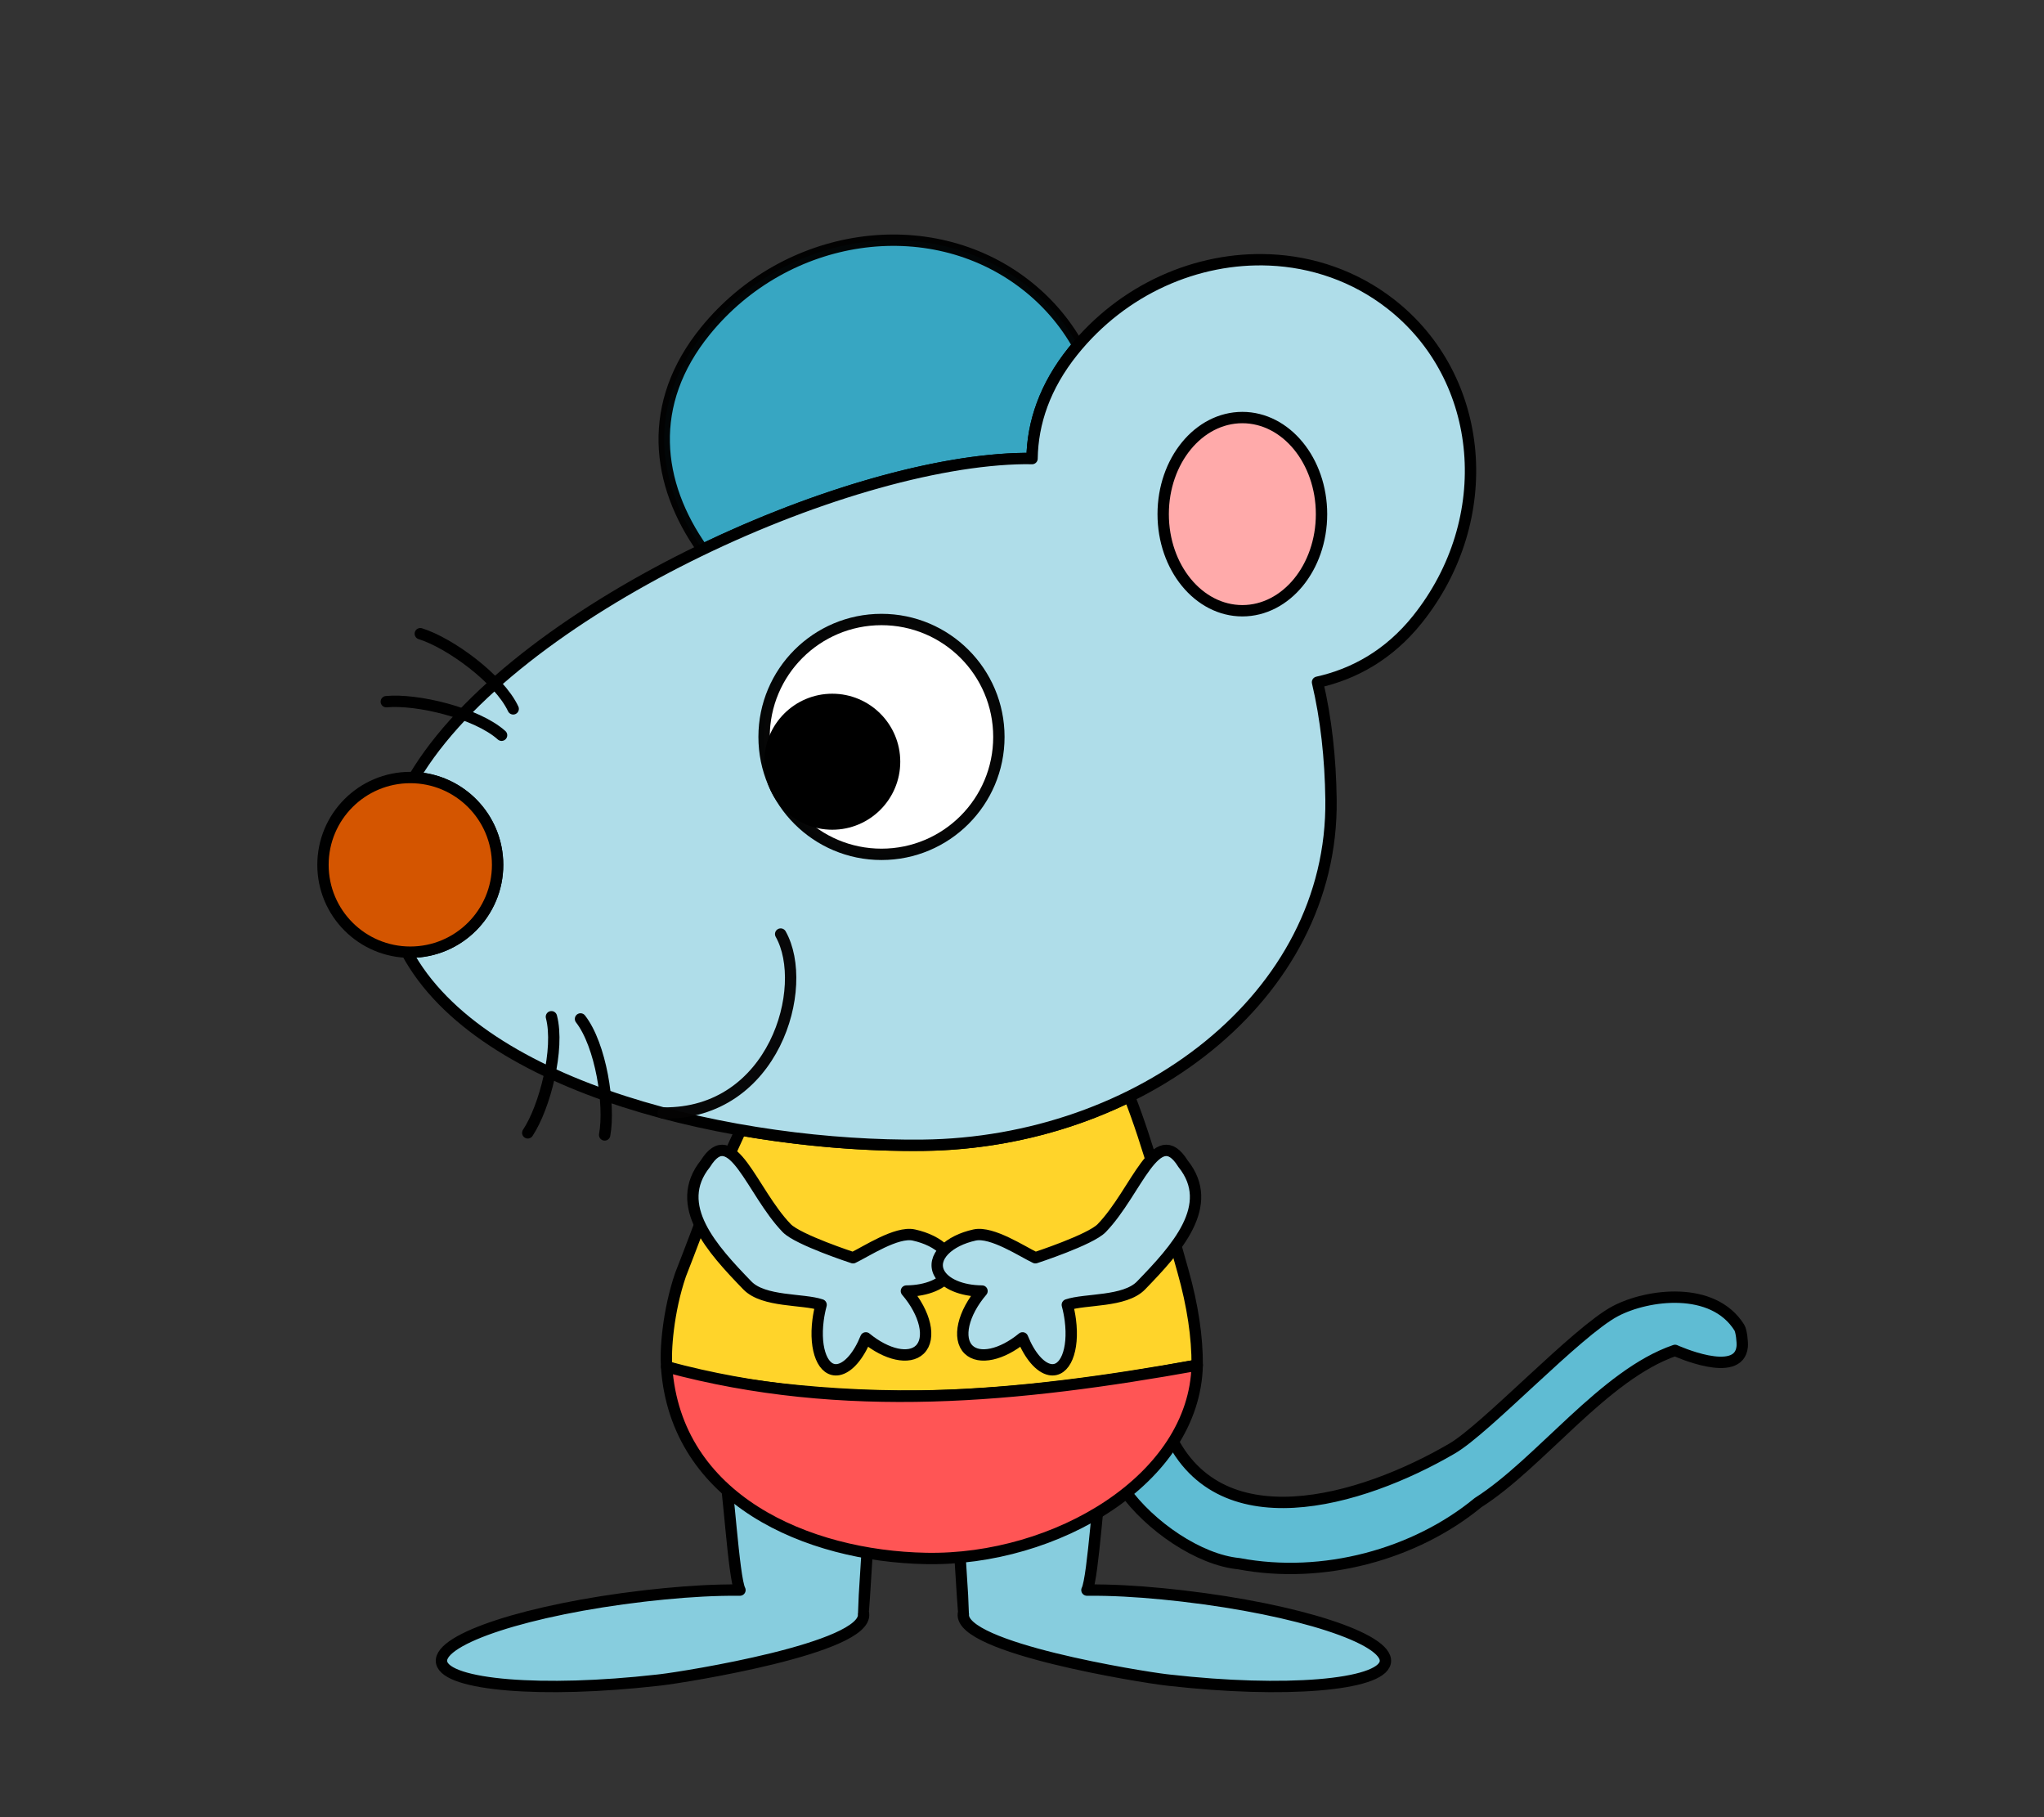 <?xml version="1.0" encoding="UTF-8" standalone="no"?>
<!-- Creator: CorelDRAW 2018 (64 位元) -->

<svg
   xmlns:dc="http://purl.org/dc/elements/1.1/"
   xmlns:cc="http://creativecommons.org/ns#"
   xmlns:rdf="http://www.w3.org/1999/02/22-rdf-syntax-ns#"
   xmlns:svg="http://www.w3.org/2000/svg"
   xmlns="http://www.w3.org/2000/svg"
   xmlns:sodipodi="http://sodipodi.sourceforge.net/DTD/sodipodi-0.dtd"
   xmlns:inkscape="http://www.inkscape.org/namespaces/inkscape"
   xml:space="preserve"
   width="180mm"
   height="160mm"
   version="1.1"
   style="shape-rendering:geometricPrecision; text-rendering:geometricPrecision; image-rendering:optimizeQuality; fill-rule:evenodd; clip-rule:evenodd"
   viewBox="0 0 18000 16000"
   id="svg27"
   sodipodi:docname="11-1.svg"
   inkscape:version="0.92.4 (5da689c313, 2019-01-14)"
   inkscape:export-filename="D:\曾小千-1\inkscape\每日交-2\7-動畫元件\png\11\11-1.png"
   inkscape:export-xdpi="96"
   inkscape:export-ydpi="96"><rect x="0" y="0" width="18000" height="16000" fill="#333333" stroke="none"/><sodipodi:namedview
   pagecolor="#ffffff"
   bordercolor="#666666"
   borderopacity="1"
   objecttolerance="10"
   gridtolerance="10"
   guidetolerance="10"
   inkscape:pageopacity="0"
   inkscape:pageshadow="2"
   inkscape:window-width="1920"
   inkscape:window-height="1137"
   id="namedview29"
   showgrid="false"
   inkscape:zoom="0.59197438"
   inkscape:cx="-64.004517"
   inkscape:cy="179.28838"
   inkscape:window-x="-8"
   inkscape:window-y="-8"
   inkscape:window-maximized="1"
   inkscape:current-layer="圖層_x0020_1" />
 <defs
   id="defs4">
  <style
   type="text/css"
   id="style2">
   <![CDATA[
    .str1 {stroke:black;stroke-width:99.98;stroke-linecap:round;stroke-linejoin:round;stroke-miterlimit:22.926;stroke-opacity:0.961}
    .str7 {stroke:black;stroke-width:8.62;stroke-linecap:round;stroke-miterlimit:22.926;stroke-opacity:0.98}
    .str4 {stroke:#050404;stroke-width:100.01;stroke-linecap:round;stroke-linejoin:round;stroke-miterlimit:22.926;stroke-opacity:0.98}
    .str2 {stroke:black;stroke-width:99.98;stroke-linecap:round;stroke-linejoin:round;stroke-miterlimit:22.926}
    .str8 {stroke:black;stroke-width:99.98;stroke-linecap:round;stroke-linejoin:round;stroke-miterlimit:22.926}
    .str5 {stroke:black;stroke-width:99.98;stroke-linecap:round;stroke-linejoin:round;stroke-miterlimit:22.926}
    .str6 {stroke:black;stroke-width:99.98;stroke-linecap:round;stroke-linejoin:round;stroke-miterlimit:22.926}
    .str3 {stroke:black;stroke-width:100.01;stroke-linecap:round;stroke-linejoin:round;stroke-miterlimit:22.926}
    .str9 {stroke:black;stroke-width:100.01;stroke-linecap:round;stroke-linejoin:round;stroke-miterlimit:22.926}
    .str0 {stroke:black;stroke-width:100.01;stroke-linecap:round;stroke-linejoin:round;stroke-miterlimit:22.926}
    .fil6 {fill:none}
    .fil3 {fill:none}
    .fil0 {fill:white}
    .fil4 {fill:#050404;fill-opacity:0.961}
    .fil1 {fill:white;fill-opacity:0.961}
    .fil5 {fill:white;fill-opacity:0.98}
    .fil2 {fill:white}
   ]]>
  </style>
 </defs>
 <g
   id="圖層_x0020_1">
  
  
  
  
  
  
  
  
  
  
  
  
  
  
  
  
  
 <path
   sodipodi:nodetypes="ccccccccccccc"
   style="fill:#87cdde;stroke:#000000;stroke-width:100.01;stroke-linecap:round;stroke-linejoin:round;stroke-miterlimit:22.926"
   inkscape:connector-curvature="0"
   d="m 9715.35,12905.335 c -38.837,127.281 -87.083,987.646 -143.515,1095.151 215.554,-2.081 437.613,10.957 663.034,32.777 48.02,4.621 96.853,9.724 145.155,15.191 13.404,1.509 27.445,3.148 40.6,4.664 1010.975,118.315 1802.317,375.525 1779.343,578.476 -0.246,2.436 -0.773,4.962 -1.262,7.306 -42.885,200.582 -887.189,269.688 -1898.859,155.29 -12.237,-1.367 -24.949,-2.835 -36.97,-4.246 -200.464,-23.468 -1813.617,-278.697 -1779.373,-579.711 0.214,-2.141 0.719,-4.299 0.923,-6.391 0.289,-1.031 -51.898,-977.856 -98.913,-1245.356 445.216,157.435 911.194,176.017 1329.838,-53.151 z"
   class="fil0 str3"
   id="path6514" /><path
   id="path2482-2"
   class="fil1 str1"
   d="m 6186.947,4838.02 c -412.91,-582.74 -495.61,-1283.84 25.42,-1924.56 710.49,-873.67 1968.29,-1059.07 2809.43,-414.06 197.94,151.78 355.14,336.02 470.6,540.42 -15.2,17.78 -30.17,35.85 -44.9,54.23 -246.22,307.35 -354.44,628.26 -358.99,943.77 -20.89,-0.12 -41.17,-0.75 -62.33,-0.75 -767.61,8.18 -1837.84,318.75 -2839.23,800.95 z"
   inkscape:connector-curvature="0"
   sodipodi:nodetypes="sssss"
   style="fill:#37abc8;fill-opacity:0.961;stroke:#000000;stroke-width:99.98;stroke-linecap:round;stroke-linejoin:round;stroke-miterlimit:22.926;stroke-opacity:0.961" /><path
   id="path2484-6"
   class="fil0 str2"
   d="m 10278.78,12583.798 c 426.751,1017.698 1708.341,637.516 2507.289,171.146 300.3,-173.75 1101.438,-1032.776 1439.868,-1210.746 283.67,-149.14 859.88,-224.2 1091.09,144.941 18.439,29.439 28.95,128.93 25.22,167.73 -27.93,290.83 -591.422,33.138 -591.422,33.138 -627.31,214.701 -1186.33,992.29 -1734.742,1340.416 -553.07,455.89 -1364.315,678.602 -2106.705,537.544 -350.26,-33.63 -783.401,-329.618 -1011.381,-650.518 127.82,-105.49 295.443,-386.551 380.783,-533.651 z"
   inkscape:connector-curvature="0"
   sodipodi:nodetypes="ccsscccccc"
   style="fill:#5fbcd3;stroke:#000000;stroke-width:99.98;stroke-linecap:round;stroke-linejoin:round;stroke-miterlimit:22.926" /><path
   id="path2486-3_0"
   class="fil0 str3"
   d="m 6372.67,12905.335 c 38.837,127.281 87.083,987.646 143.515,1095.151 -215.554,-2.081 -437.613,10.957 -663.033,32.777 -48.02,4.621 -96.853,9.724 -145.155,15.191 -13.404,1.509 -27.445,3.148 -40.6,4.664 -1010.968,118.315 -1802.306,375.525 -1779.332,578.476 0.246,2.436 0.773,4.962 1.262,7.306 42.885,200.582 887.184,269.688 1898.849,155.29 12.236,-1.367 24.949,-2.835 36.97,-4.246 200.463,-23.468 1813.615,-278.697 1779.371,-579.711 -0.214,-2.141 -0.719,-4.299 -0.923,-6.391 -0.289,-1.031 51.898,-977.856 98.913,-1245.356 -445.216,157.435 -911.194,176.017 -1329.838,-53.151 z"
   inkscape:connector-curvature="0"
   style="fill:#87cdde;stroke:#000000;stroke-width:100.01;stroke-linecap:round;stroke-linejoin:round;stroke-miterlimit:22.926"
   sodipodi:nodetypes="ccccccccccccc" /><path
   id="path2490-1"
   class="fil0 str2"
   d="m 10416.637,11188.47 c 87.94,310.65 127.36,586.81 126.26,831.56 -222.05,39.83 -1226.51,236.32 -2247.43,267.65 -983.35,30.17 -1979.74,-101.02 -2424,-253.52 -13.84,-134.87 10.94,-487.5 121.8,-811.12 196.595,-499.602 192.32,-542.923 529.7,-1273.62 551.81,96.85 1107.27,139.69 1601.45,134.41 648.74,-6.9 1276.51,-160.72 1821.14,-429.66 166.33,423.61 303.66,942.92 471.08,1534.34 z"
   inkscape:connector-curvature="0"
   sodipodi:nodetypes="cssscccccc"
   style="fill:#ffd42a;stroke:#000000;stroke-width:99.98;stroke-linecap:round;stroke-linejoin:round;stroke-miterlimit:22.926" /><path
   id="path2492-2"
   class="fil2 str2"
   d="m 11178.427,2288.45 c -633.67,-26.65 -1288.71,253.62 -1730.93,805.6 -246.22,307.35 -354.44,628.26 -358.99,943.77 -20.89,-0.12 -41.17,-0.75 -62.33,-0.75 -1600.27,17.05 -4515.76,1347.96 -5380.52,2809.57 409.59,17.04 736.44,354.44 736.44,768.21 0,424.68 -344.28,768.96 -768.96,768.96 -10.49,0 -20.92,-0.27 -31.31,-0.69 656.05,1221.93 2926.91,1717.97 4542.59,1700.71 1899.23,-20.21 3619.36,-1298.83 3596.8,-3042.45 -4.77,-368.26 -43.62,-715.49 -118.87,-1034.59 320.94,-71.06 629.26,-240.49 878.64,-551.76 707.51,-883.11 602.04,-2127.63 -235.61,-2779.62 -314.11,-244.48 -686.7,-371.09 -1066.92,-387.08 z"
   inkscape:connector-curvature="0"
   style="fill:#afdde9;stroke:#000000;stroke-width:99.98;stroke-linecap:round;stroke-linejoin:round;stroke-miterlimit:22.926" /><path
   id="path2494-8"
   class="fil3 str4"
   d="m 5839.657,9799.93 c 979.93,13.1 1296.99,-1112.69 1035.08,-1575.69"
   sodipodi:nodetypes="cc"
   inkscape:connector-curvature="0"
   style="fill:none;stroke:#050404;stroke-width:100.01;stroke-linecap:round;stroke-linejoin:round;stroke-miterlimit:22.926;stroke-opacity:0.98" /><path
   id="path2496-7"
   class="fil0 str5"
   d="m 8314.932,11007.252 c 61.374,63.115 77.784,134.991 45.459,199.214 -48.505,96.211 -197.9,159.747 -378.407,160.998 167.811,195.996 218.638,417.92 118.091,515.66 -93.753,90.569 -291.956,47.476 -475.173,-103.298 -62.689,156.313 -154.275,262.523 -240.564,279.007 -134.051,25.258 -214.653,-170.226 -180.067,-436.661 5.84,-44.551 14.8,-89.476 26.522,-133.48 -158.803,-53.879 -505.61,-22.247 -649.335,-170.565 -308.238,-318.688 -665.007,-705.121 -369.408,-1072.276 234.095,-376.398 407.776,248.972 716.097,567.696 99.272,102.862 583.914,260.837 583.914,260.837 114.197,-54.124 383.334,-233.517 535.029,-200.358 112.684,24.673 208.748,72.492 267.799,133.327 z"
   inkscape:transform-center-y="-101.74693"
   inkscape:transform-center-x="-145.52277"
   sodipodi:nodetypes="ccccccccccccccc"
   inkscape:connector-curvature="0"
   style="fill:#afdde9;stroke:#000000;stroke-width:99.98;stroke-linecap:round;stroke-linejoin:round;stroke-miterlimit:22.926" /><ellipse
   id="ellipse2498-7"
   class="fil0 str6"
   cx="10940.487"
   cy="4526.98"
   rx="697.2"
   ry="850.52"
   style="fill:#ffaaaa;stroke:#000000;stroke-width:99.98;stroke-linecap:round;stroke-linejoin:round;stroke-miterlimit:22.926" /><path
   id="circle2510-1"
   class="fil2 str8"
   d="m 4382.097,7614.86 c 0,-424.68 -344.27,-768.95 -768.95,-768.95 -424.68,0 -768.95,344.27 -768.95,768.95 0,424.67 344.27,768.95 768.95,768.95 424.68,0 768.95,-344.28 768.95,-768.95 z"
   style="fill:#d45500;stroke:#000000;stroke-width:99.98;stroke-linecap:round;stroke-linejoin:round;stroke-miterlimit:22.926"
   inkscape:connector-curvature="0" /><g
   id="g2518-6"
   transform="translate(52.917)">
   <path
   id="path2514-5"
   class="fil6 str9"
   d="M 4466.35,6241.38 C 4343.03,5977.92 3909.74,5660.79 3648.39,5579.63"
   inkscape:connector-curvature="0"
   style="fill:none;stroke:#000000;stroke-width:100.01;stroke-linecap:round;stroke-linejoin:round;stroke-miterlimit:22.926" />
   <path
   id="path2516-2"
   class="fil6 str9"
   d="M 4364.04,6473.63 C 4146.28,6278.34 3621.77,6152.62 3348.98,6178.18"
   inkscape:connector-curvature="0"
   style="fill:none;stroke:#000000;stroke-width:100.01;stroke-linecap:round;stroke-linejoin:round;stroke-miterlimit:22.926" />
  </g><path
   id="path2520-5"
   class="fil6 str9"
   d="m 5112.167,8971.47 c 179.02,230.37 261.64,755.85 212.63,1021.46"
   inkscape:connector-curvature="0"
   style="fill:none;stroke:#000000;stroke-width:100.01;stroke-linecap:round;stroke-linejoin:round;stroke-miterlimit:22.926" /><path
   id="path2522-3"
   class="fil6 str9"
   d="m 4855.897,8952.28 c 73.78,280.88 -58.01,796.57 -208.24,1022.35"
   inkscape:connector-curvature="0"
   style="fill:none;stroke:#000000;stroke-width:100.01;stroke-linecap:round;stroke-linejoin:round;stroke-miterlimit:22.926" /><path
   id="path2500-7"
   class="fil2 str3"
   d="m 8155.273,13721.937 c 1142.594,22.091 2364.771,-699.295 2387.624,-1701.907 -1561.59,280.11 -3111.28,436.54 -4672.79,13.77 80.37,1170.48 1239.686,1668.247 2285.166,1688.137 z"
   inkscape:connector-curvature="0"
   sodipodi:nodetypes="cccc"
   style="fill:#ff5555;stroke:#000000;stroke-width:100.01;stroke-linecap:round;stroke-linejoin:round;stroke-miterlimit:22.926" /><path
   style="fill:#afdde9;stroke:#000000;stroke-width:99.98;stroke-linecap:round;stroke-linejoin:round;stroke-miterlimit:22.926"
   inkscape:connector-curvature="0"
   sodipodi:nodetypes="ccccccccccccccc"
   inkscape:transform-center-x="145.52274"
   inkscape:transform-center-y="-101.74693"
   d="m 8314.932,11007.252 c -61.374,63.115 -77.784,134.991 -45.459,199.214 48.505,96.211 197.9,159.747 378.407,160.998 -167.811,195.996 -218.638,417.92 -118.091,515.66 93.753,90.569 291.956,47.476 475.173,-103.298 62.689,156.313 154.275,262.523 240.564,279.007 134.051,25.258 214.653,-170.226 180.067,-436.661 -5.84,-44.551 -14.8,-89.476 -26.522,-133.48 158.803,-53.879 505.61,-22.247 649.336,-170.565 308.24,-318.688 665.011,-705.121 369.411,-1072.276 -234.096,-376.398 -407.779,248.972 -716.1,567.696 -99.272,102.862 -583.914,260.837 -583.914,260.837 -114.197,-54.124 -383.334,-233.517 -535.029,-200.358 -112.684,24.673 -208.748,72.492 -267.799,133.327 z"
   class="fil0 str5"
   id="path6531" /><circle
   style="opacity:1;fill:#ffffff;fill-opacity:1;stroke:#000000;stroke-width:100.012;stroke-linecap:round;stroke-linejoin:round;stroke-miterlimit:4;stroke-dasharray:none;stroke-opacity:0.975"
   id="path6539"
   cx="7762.568"
   cy="6488.476"
   r="1033.861" /><circle
   style="opacity:1;fill:#000000;fill-opacity:1;stroke:none;stroke-width:161.31;stroke-linecap:round;stroke-linejoin:round;stroke-miterlimit:4;stroke-dasharray:none;stroke-opacity:0.975"
   id="path7142"
   cx="7329.156"
   cy="6706.821"
   r="598.787" /></g>
</svg>